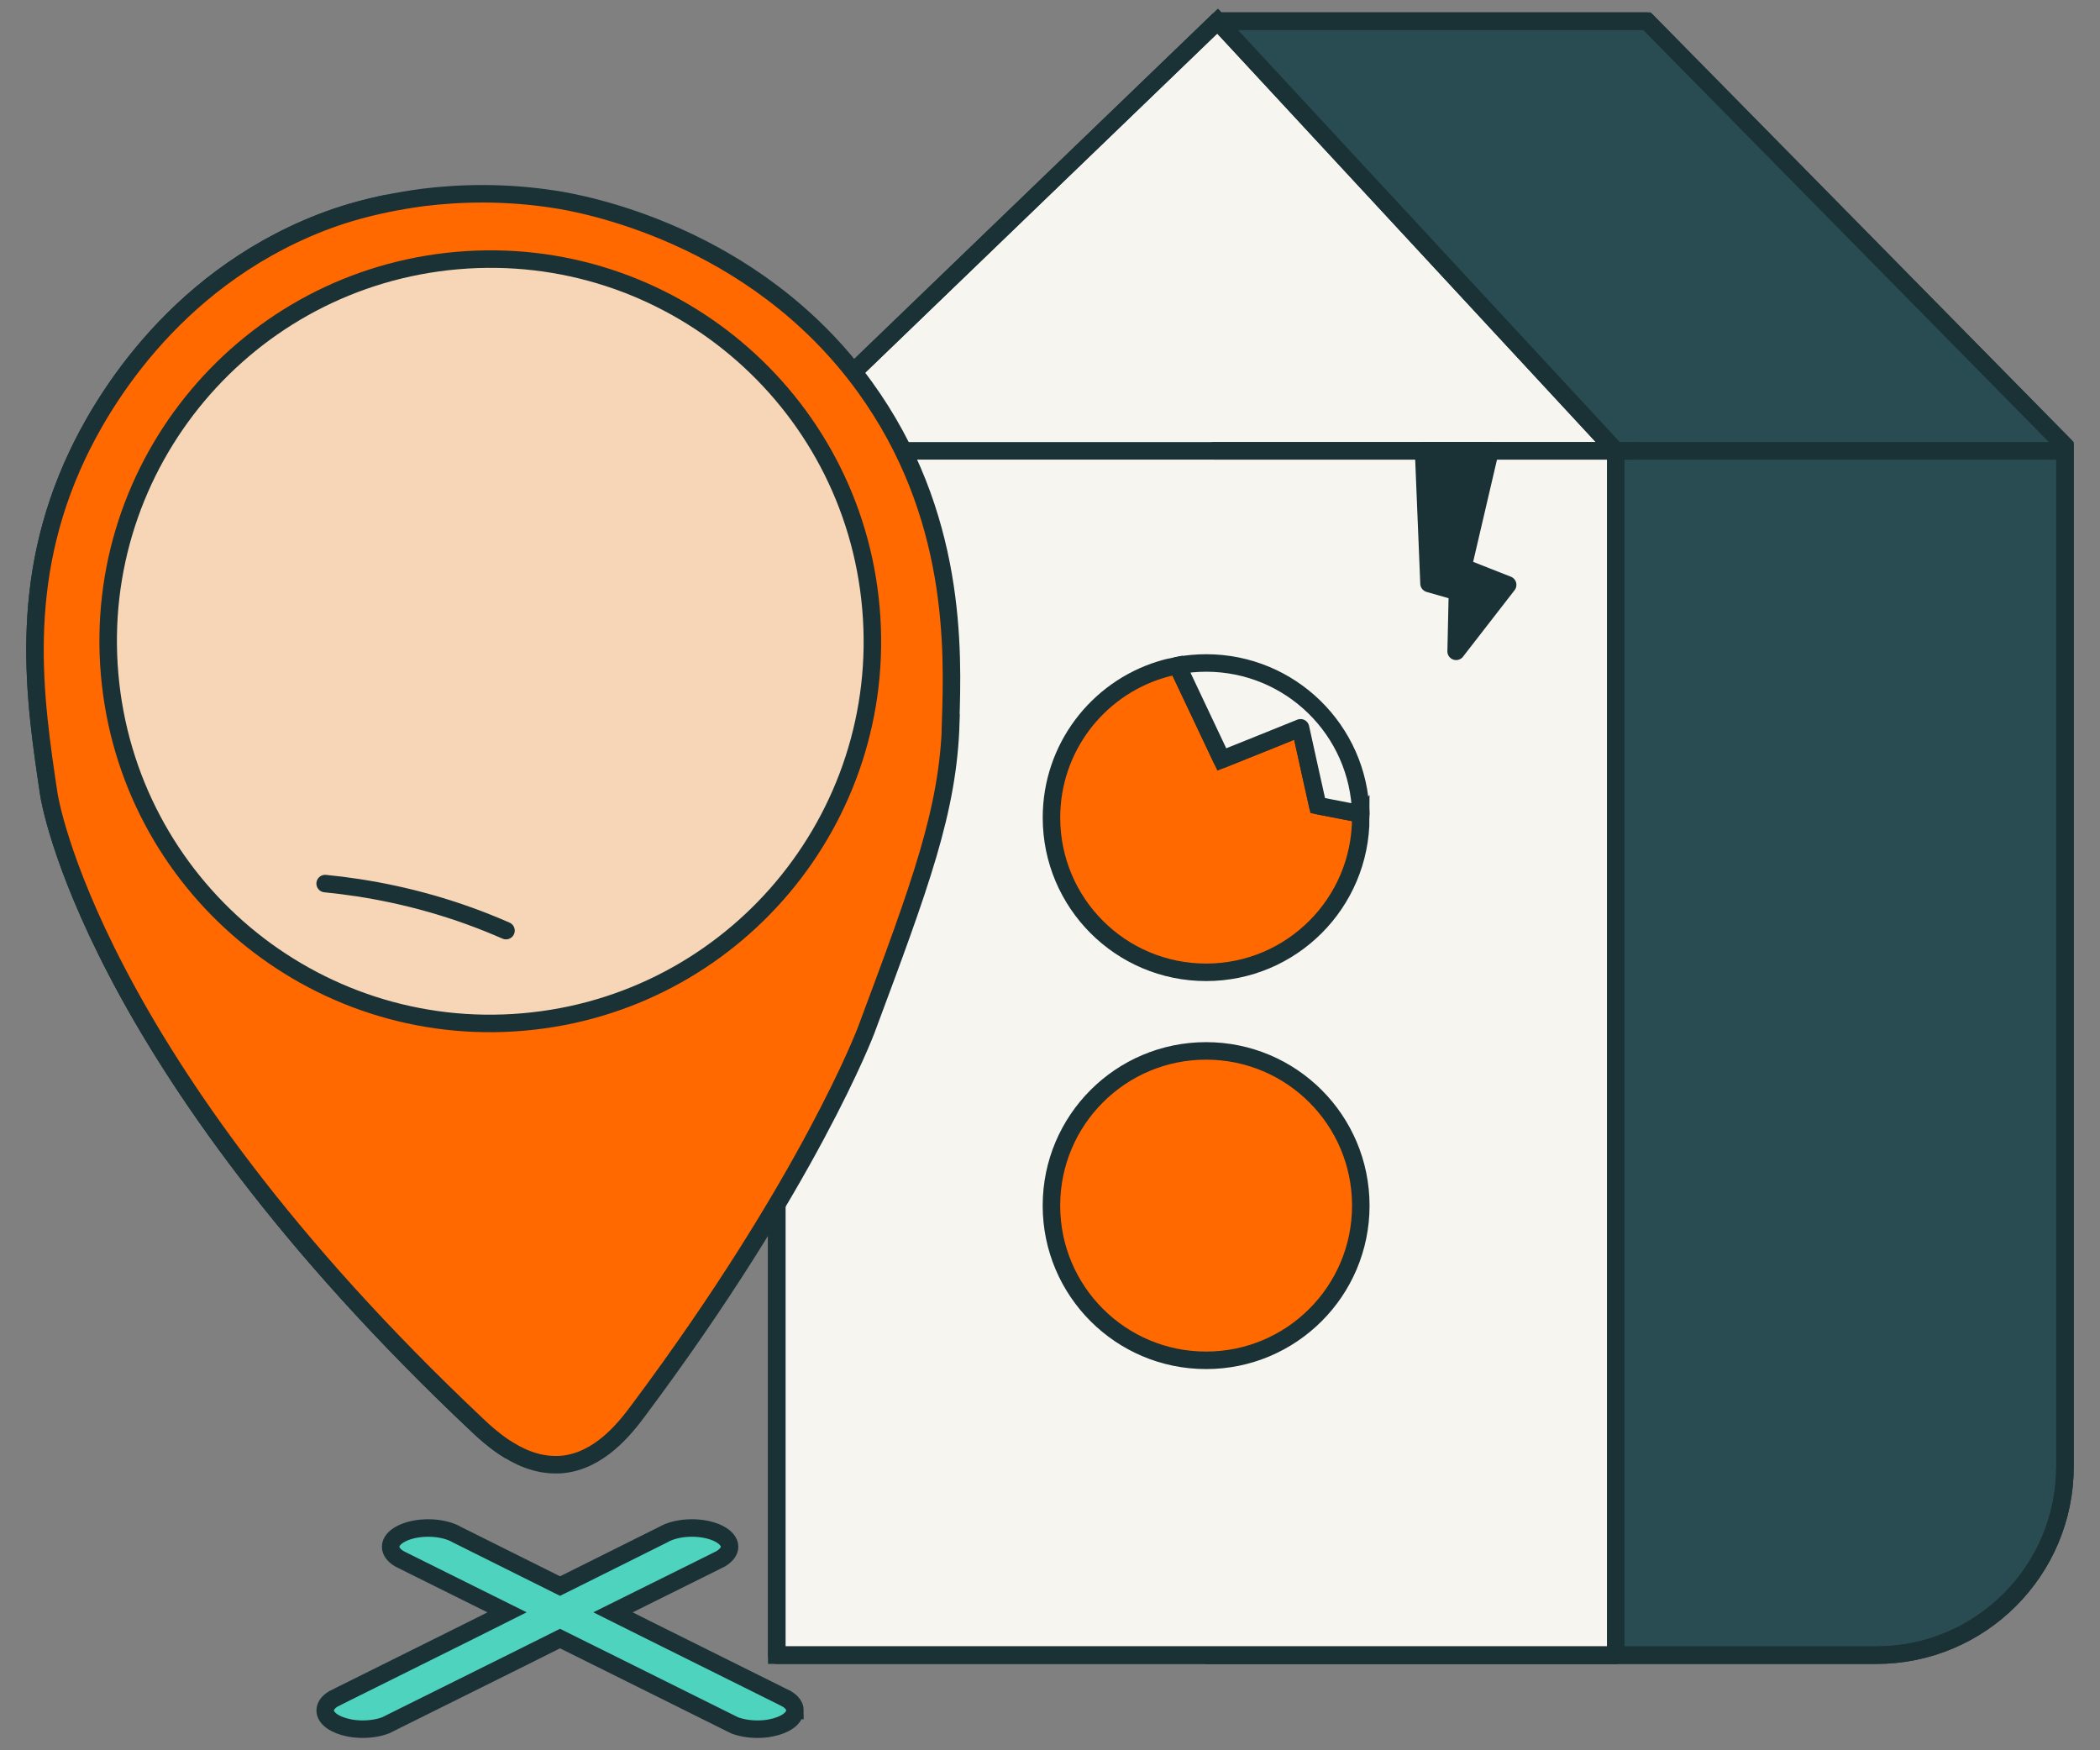 <svg width="60" height="50" viewBox="0 0 60 50" fill="none" xmlns="http://www.w3.org/2000/svg">
<rect x="0" y="0" width="60" height="50" fill="#808080" stroke="none"/>
<path d="M34.788 0.604H47.056L59 12.734V41.893C59 44.87 56.586 47.283 53.61 47.283H34.464" fill="#284C52"/>
<path d="M34.788 0.604H47.056L59 12.734V41.893C59 44.87 56.586 47.283 53.61 47.283H34.464" stroke="#1A3135" stroke-width="0.5" stroke-miterlimit="10"/>
<path d="M34.788 0.604H47.056L59 12.734V41.893C59 44.87 56.586 47.283 53.61 47.283H34.464" stroke="#1A3135" stroke-width="0.5" stroke-linecap="round" stroke-linejoin="round"/>
<path d="M46.164 47.282H22.193V15.024C22.193 13.56 22.789 12.157 23.845 11.143L34.788 0.602L46.164 12.877" fill="#F7F5F0"/>
<path d="M46.164 47.282H22.193V15.024C22.193 13.56 22.789 12.157 23.845 11.143L34.788 0.602L46.164 12.877" stroke="#1A3135" stroke-width="0.5" stroke-miterlimit="10"/>
<path d="M46.164 47.282H22.193V15.024C22.193 13.56 22.789 12.157 23.845 11.143L34.788 0.602L46.164 12.877" stroke="#1A3135" stroke-width="0.5" stroke-linecap="round" stroke-linejoin="round"/>
<path d="M38.879 23.357C38.879 25.797 36.901 27.776 34.46 27.776C32.018 27.776 30.042 25.797 30.042 23.357C30.042 21.374 31.347 19.695 33.146 19.136C33.307 19.085 33.469 19.046 33.639 19.013L34.908 21.695L36.274 21.146L37.156 20.79L37.443 22.091L37.648 23.012L38.876 23.251C38.878 23.286 38.878 23.321 38.878 23.358L38.879 23.357Z" fill="#FF6900" stroke="#1A3135" stroke-width="0.5" stroke-miterlimit="10"/>
<path d="M22.64 12.879H46.732" stroke="#1A3135" stroke-width="0.5" stroke-linecap="round" stroke-linejoin="round"/>
<path d="M34.685 12.879H58.777" stroke="#1A3135" stroke-width="0.5" stroke-linecap="round" stroke-linejoin="round"/>
<path d="M46.163 12.879V47.283" stroke="#1A3135" stroke-width="0.5" stroke-linecap="round" stroke-linejoin="round"/>
<path d="M34.46 38.86C36.9 38.86 38.88 36.882 38.88 34.441C38.88 31.999 36.902 30.021 34.46 30.021C32.019 30.021 30.041 31.999 30.041 34.441C30.041 36.882 32.019 38.86 34.46 38.86Z" fill="#FF6900" stroke="#1A3135" stroke-width="0.5" stroke-miterlimit="10"/>
<path d="M38.878 23.251L37.65 23.013L37.445 22.092L37.158 20.791L36.276 21.147L34.91 21.696L33.642 19.014C33.907 18.966 34.181 18.939 34.462 18.939C36.867 18.939 38.823 20.856 38.88 23.249L38.878 23.251Z" fill="#F7F5F0" stroke="#1A3135" stroke-width="0.5" stroke-linecap="round" stroke-linejoin="round"/>
<path d="M41.603 18.606L43.076 16.707L41.797 16.204L42.573 12.879H40.674L40.829 16.669L41.642 16.902L41.604 18.606H41.603Z" fill="#1A3135" stroke="#1A3135" stroke-width="0.5" stroke-linecap="round" stroke-linejoin="round"/>
<path d="M22.712 48.863C22.712 49.092 22.425 49.284 22.025 49.361C21.903 49.387 21.772 49.397 21.638 49.397C21.396 49.397 21.167 49.355 20.988 49.287C19.68 48.637 18.372 47.987 17.066 47.337H17.064C16.71 47.16 16.357 46.983 16.001 46.808C15.648 46.983 15.295 47.16 14.942 47.337C13.632 47.987 12.325 48.636 11.018 49.287C10.838 49.355 10.611 49.397 10.367 49.397C10.229 49.397 10.101 49.385 9.98 49.361C9.577 49.284 9.291 49.09 9.291 48.863C9.291 48.739 9.372 48.628 9.514 48.538H9.515L9.711 48.438C10.95 47.823 12.192 47.204 13.429 46.589C13.783 46.412 14.135 46.235 14.487 46.059C13.607 45.621 12.726 45.183 11.845 44.746C11.748 44.695 11.65 44.647 11.55 44.599C11.499 44.576 11.453 44.55 11.404 44.525C11.251 44.433 11.161 44.314 11.161 44.186C11.161 43.891 11.642 43.65 12.237 43.65C12.563 43.65 12.857 43.724 13.054 43.84C14.036 44.331 15.015 44.818 16.001 45.309C16.983 44.818 17.969 44.331 18.948 43.84C19.147 43.723 19.441 43.65 19.769 43.65C20.362 43.65 20.845 43.891 20.845 44.186C20.845 44.314 20.75 44.432 20.6 44.525C20.553 44.547 20.502 44.573 20.454 44.599C20.354 44.647 20.258 44.697 20.159 44.746C19.277 45.184 18.396 45.624 17.515 46.059C17.869 46.235 18.221 46.412 18.575 46.589C19.814 47.204 21.053 47.823 22.293 48.438L22.489 48.538H22.49C22.632 48.628 22.713 48.739 22.713 48.863H22.712Z" fill="#4ED3BF" stroke="#1A3135" stroke-width="0.5" stroke-miterlimit="10"/>
<path d="M24.008 20.921C23.983 21.744 23.88 22.52 23.7 23.343C23.335 25.029 22.636 26.894 21.589 29.703C21.589 29.703 19.958 34.044 15.071 40.578C14.914 40.79 14.695 41.076 14.41 41.341C14.09 41.127 13.826 40.888 13.633 40.706C2.534 30.241 1.399 22.703 1.399 22.703C0.991 19.98 0.485 16.645 2.213 12.995C2.797 11.761 4.786 8.068 9.177 6.357C9.408 6.268 10.001 6.041 10.868 5.851C10.926 5.839 10.986 5.826 11.046 5.813C11.567 5.829 12.119 5.877 12.688 5.965C13.207 6.045 15.941 6.513 18.619 8.42C18.62 8.42 18.62 8.422 18.62 8.422C19.647 9.157 20.664 10.1 21.548 11.318C24.19 14.965 24.074 18.832 24.001 20.918H24.003L24.008 20.921Z" fill="#FF6900" stroke="#1A3135" stroke-width="0.5" stroke-miterlimit="10"/>
<path d="M27.166 20.648C27.088 23.157 26.308 25.248 24.747 29.431C24.747 29.431 23.112 33.772 18.229 40.306C17.852 40.813 17.114 41.745 16.045 41.837L15.946 41.841C15.634 41.852 15.341 41.793 15.07 41.689C14.942 41.643 14.82 41.583 14.704 41.521C14.602 41.465 14.504 41.403 14.409 41.345C14.089 41.131 13.825 40.892 13.633 40.709C2.533 30.244 1.398 22.706 1.398 22.706C0.99 19.983 0.484 16.647 2.212 12.997C2.796 11.763 4.785 8.071 9.176 6.359C9.407 6.271 10 6.043 10.867 5.854C10.925 5.842 10.985 5.828 11.045 5.816C11.36 5.751 11.706 5.691 12.082 5.641C13.14 5.51 14.424 5.474 15.844 5.694C16.563 5.804 21.526 6.654 24.706 11.048C27.347 14.695 27.229 18.562 27.16 20.648H27.161H27.166Z" fill="#FF6900" stroke="#1A3135" stroke-width="0.5" stroke-miterlimit="10"/>
<path d="M14.951 29.195C20.957 28.675 25.407 23.382 24.884 17.376C24.365 11.37 19.071 6.921 13.065 7.443C7.06 7.964 2.61 13.256 3.132 19.262C3.652 25.269 8.946 29.717 14.951 29.195Z" fill="#F6D6B6" stroke="#1A3135" stroke-width="0.5" stroke-miterlimit="10"/>
<path d="M9.29 25.241C10.518 25.362 11.927 25.63 13.423 26.171C13.785 26.302 14.129 26.442 14.457 26.585" stroke="#1A3135" stroke-width="0.5" stroke-linecap="round" stroke-linejoin="round"/>
</svg>
